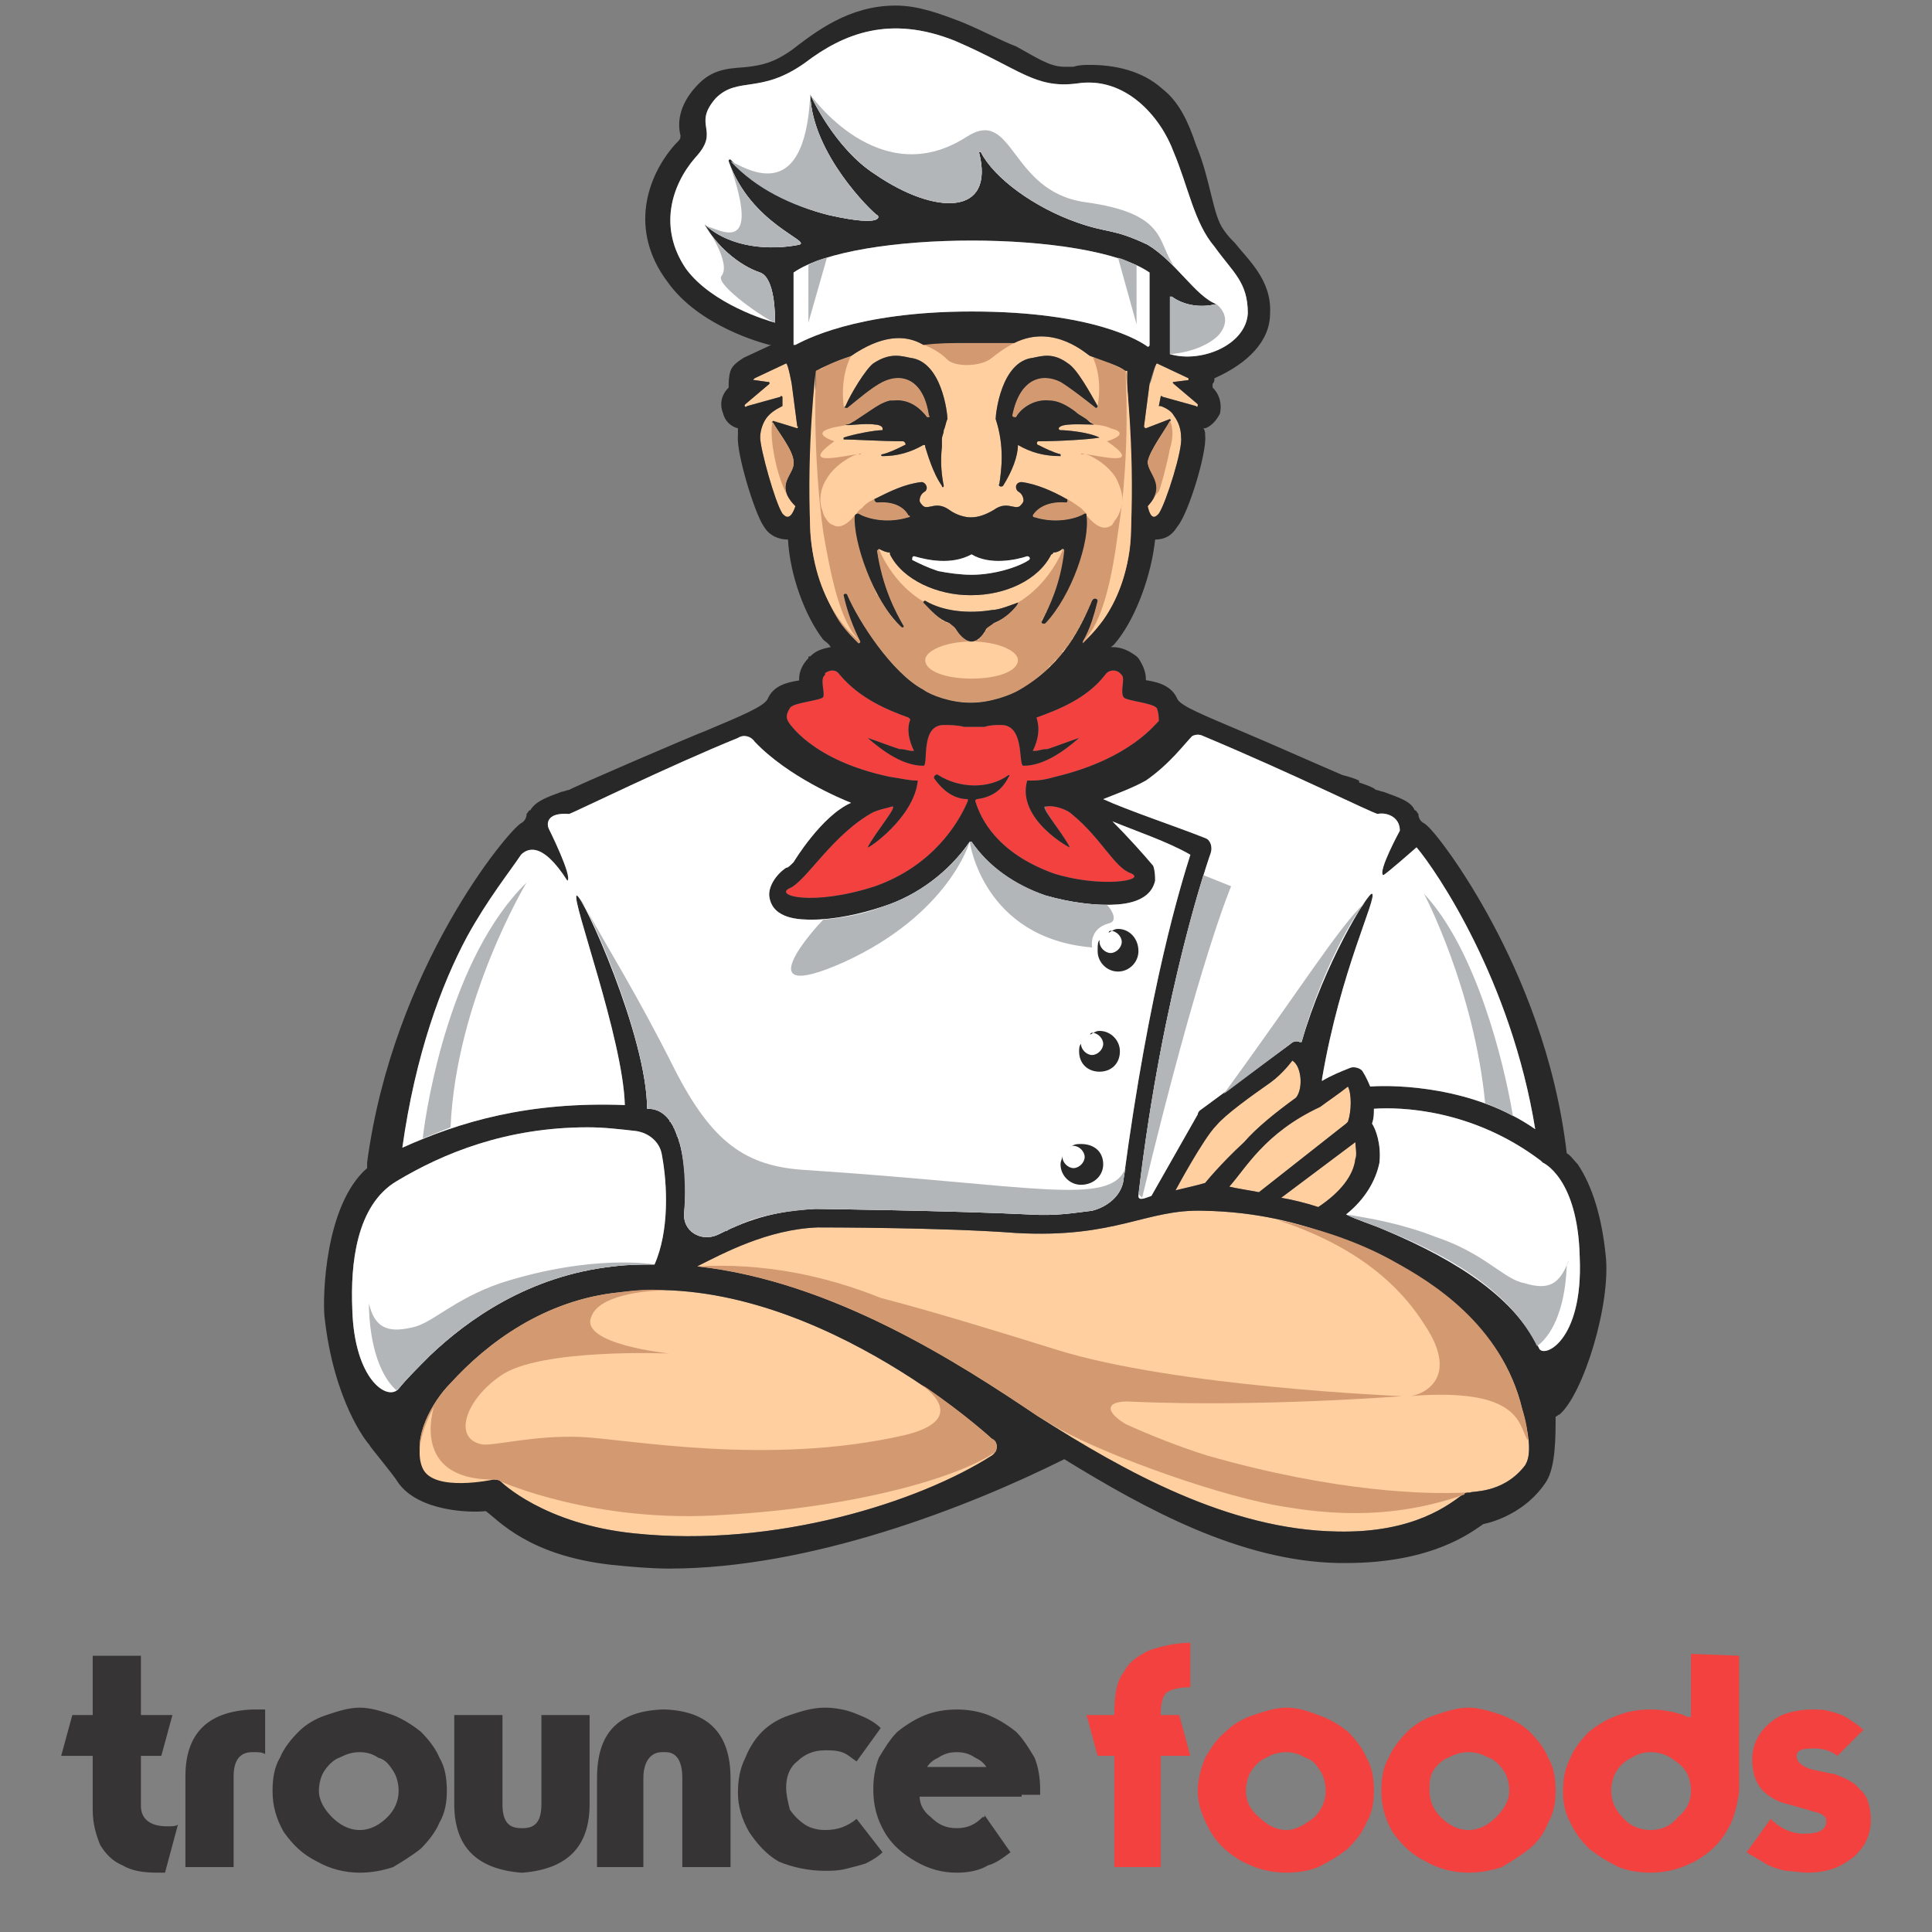 <?xml version="1.0" encoding="UTF-8"?> <!-- Creator: CorelDRAW X7 --> <svg xmlns="http://www.w3.org/2000/svg" xmlns:xlink="http://www.w3.org/1999/xlink" xml:space="preserve" width="100px" height="100px" style="shape-rendering:geometricPrecision; text-rendering:geometricPrecision; image-rendering:optimizeQuality; fill-rule:evenodd; clip-rule:evenodd" viewBox="0 0 1042 1042"><rect x="0" y="0" width="1042" height="1042" fill="#808080" stroke="none"/> <defs> <style type="text/css"> <![CDATA[ .fil0 {fill:#373435} .fil1 {fill:#F2413F} .fil5 {fill:#282828;fill-rule:nonzero} .fil7 {fill:#B3B6B8;fill-rule:nonzero} .fil4 {fill:#D39A72;fill-rule:nonzero} .fil2 {fill:#F2413F;fill-rule:nonzero} .fil3 {fill:#FFCFA0;fill-rule:nonzero} .fil6 {fill:white;fill-rule:nonzero} ]]> </style> </defs> <g id="Layer_x0020_1">  <g id="_369119872"> <g id="_559326544"> <path class="fil0" d="M50 947l-17 0 6 -22 11 0 0 -32 26 0 0 32 17 0 -6 22 -11 0 0 27c0,7 5,11 14,11 3,0 5,0 6,-1l-7 26c-1,0 -3,0 -4,0 -8,0 -14,-1 -19,-4 -5,-2 -9,-6 -12,-11 -2,-5 -4,-11 -4,-19l0 -29zm93 -25c-2,0 -4,0 -6,0l-1 0c-24,1 -36,13 -36,36l0 49 26 0 0 -49c0,-8 3,-13 10,-13l1 0c3,0 4,0 6,1l0 -24zm51 88c-8,0 -16,-2 -23,-6 -8,-4 -13,-9 -18,-16 -4,-7 -6,-14 -6,-22 0,-7 1,-13 4,-18 2,-5 6,-10 10,-14 4,-4 9,-7 15,-9 6,-2 12,-4 18,-4 6,0 12,2 18,4 5,2 10,5 15,9 4,4 8,9 10,14 3,5 4,11 4,18 0,6 -1,12 -4,17 -2,5 -6,10 -10,14 -5,4 -10,7 -15,10 -6,2 -12,3 -18,3zm-22 -44c0,5 3,10 7,14 4,4 9,7 15,7 6,0 11,-3 15,-7 4,-4 6,-9 6,-14 0,-4 -1,-8 -3,-11 -2,-3 -4,-6 -8,-7 -3,-2 -6,-3 -10,-3 -4,0 -7,1 -11,3 -3,1 -6,4 -8,7 -2,3 -3,7 -3,11zm109 20c-7,0 -10,-4 -10,-13l0 -48 -26 0 0 48c0,23 12,35 36,37l1 0c24,-2 36,-14 36,-37l0 -48 -26 0 0 48c0,9 -3,13 -10,13l-1 0zm78 -41c6,0 9,5 9,14l0 48 26 0 0 -48c0,-24 -12,-36 -35,-37l-2 0c-24,1 -35,13 -35,37l0 48 25 0 0 -48c0,-9 4,-14 10,-14l2 0zm103 5c-3,-2 -5,-4 -8,-5 -3,-1 -6,-1 -9,-1 -6,0 -11,2 -15,6 -4,3 -6,8 -6,14 0,4 1,8 2,12 2,3 5,6 8,8 3,2 7,3 11,3 7,0 12,-2 17,-6l14 18c-2,2 -5,4 -9,6 -3,1 -7,2 -11,3 -4,1 -8,1 -11,1 -9,0 -18,-2 -25,-5 -7,-4 -12,-10 -16,-16 -4,-7 -6,-14 -6,-21 0,-7 1,-13 4,-19 2,-5 5,-10 9,-14 4,-4 9,-7 15,-9 6,-2 12,-4 19,-4 5,0 11,1 16,3 5,2 10,4 14,8l-13 18zm54 -5c4,0 7,1 10,3 2,1 4,2 6,5l-32 0c2,-3 4,-4 6,-5 3,-2 6,-3 10,-3zm42 3c-3,-5 -6,-10 -10,-14 -5,-4 -10,-7 -15,-9 -5,-2 -11,-3 -17,-3 -6,0 -12,1 -17,3 -5,2 -10,5 -15,9 -4,4 -7,9 -10,14 -2,5 -3,11 -3,17 0,9 2,16 6,23 4,7 10,12 17,16 7,4 14,6 22,6 6,0 12,-1 17,-4 4,-1 8,-4 12,-7l-14 -20 0 1 0 0 0 0 -1 0c-4,4 -8,6 -14,6 -6,0 -10,-2 -14,-6 -4,-3 -6,-7 -6,-11l55 0 0 -1 10 0 0 -1c0,0 0,-1 0,-1l0 -1c0,-6 -1,-12 -3,-17z"></path> <path class="fil1" d="M601 925c0,-10 1,-18 5,-23 3,-6 8,-9 14,-12 6,-2 14,-4 22,-4l0 24c-6,0 -10,1 -13,3 -2,2 -3,6 -3,12l10 0 6 22 -16 0 0 60 -25 0 0 -60 -9 0 -6 -22 15 0zm93 85c-9,0 -16,-2 -24,-6 -7,-4 -13,-9 -17,-16 -4,-7 -7,-14 -7,-22 0,-7 2,-13 4,-18 3,-5 6,-10 11,-14 4,-4 9,-7 15,-9 6,-2 12,-4 18,-4 6,0 12,2 17,4 6,2 11,5 16,9 4,4 8,9 10,14 3,5 4,11 4,18 0,6 -1,12 -4,17 -2,5 -6,10 -10,14 -5,4 -10,7 -16,10 -5,2 -11,3 -17,3zm-22 -44c0,5 2,10 7,14 4,4 9,7 15,7 5,0 10,-3 15,-7 4,-4 6,-9 6,-14 0,-4 -1,-8 -3,-11 -2,-3 -4,-6 -8,-7 -3,-2 -7,-3 -10,-3 -4,0 -8,1 -11,3 -3,1 -6,4 -8,7 -2,3 -3,7 -3,11zm120 44c-8,0 -16,-2 -23,-6 -8,-4 -13,-9 -18,-16 -4,-7 -6,-14 -6,-22 0,-7 1,-13 4,-18 2,-5 6,-10 10,-14 4,-4 9,-7 15,-9 6,-2 12,-4 18,-4 6,0 12,2 18,4 5,2 11,5 15,9 4,4 8,9 10,14 3,5 4,11 4,18 0,6 -1,12 -4,17 -2,5 -5,10 -10,14 -5,4 -10,7 -15,10 -6,2 -12,3 -18,3zm-21 -44c0,5 2,10 6,14 4,4 9,7 15,7 6,0 11,-3 15,-7 4,-4 7,-9 7,-14 0,-4 -1,-8 -3,-11 -2,-3 -5,-6 -8,-7 -4,-2 -7,-3 -11,-3 -4,0 -7,1 -11,3 -3,1 -6,4 -8,7 -2,3 -2,7 -2,11zm141 0c0,-4 -1,-8 -3,-11 -2,-3 -5,-5 -8,-7 -3,-2 -7,-3 -11,-3 -3,0 -7,1 -10,3 -4,2 -6,4 -8,7 -2,3 -3,7 -3,11 0,5 2,10 6,14 4,5 10,7 15,7 6,0 11,-2 15,-7 5,-4 7,-9 7,-14zm26 0c-1,8 -3,16 -7,22 -4,7 -10,12 -17,16 -8,4 -15,6 -24,6 -6,0 -12,-1 -17,-3 -6,-3 -11,-6 -16,-10 -4,-4 -8,-9 -10,-14 -3,-5 -4,-11 -4,-17 0,-7 1,-12 4,-18 2,-5 6,-10 10,-14 5,-4 10,-7 16,-9 5,-2 11,-3 17,-3 6,0 12,1 18,3l2 1 2 0 0 -34 26 1 0 73zm17 15c5,5 11,8 18,8 8,0 12,-2 12,-7 0,-2 -2,-4 -7,-5 -3,-1 -7,-2 -14,-4 -5,-1 -10,-4 -13,-7 -4,-4 -6,-10 -6,-17 0,-6 2,-11 5,-15 3,-4 7,-7 11,-9 5,-2 11,-3 16,-3 4,0 7,0 10,1 4,1 7,2 10,4 3,2 6,4 8,6l-14 14c-4,-3 -8,-4 -13,-4 -6,0 -9,1 -9,4 0,3 2,5 7,7 4,1 9,2 14,3 5,2 10,4 13,8 4,3 6,9 6,17 0,6 -2,11 -5,15 -3,4 -7,7 -13,10 -5,2 -10,3 -16,3 -4,0 -9,-1 -12,-1 -4,-1 -8,-2 -11,-4 -3,-2 -7,-4 -10,-6l13 -18z"></path> </g> <g id="_350556352"> <path class="fil2" d="M557 405c3,-6 4,-12 2,-18 0,0 0,0 0,0 11,-4 27,-10 37,-23 2,-3 6,-3 8,-1 0,0 0,0 1,1 2,2 -1,9 1,12 1,2 16,3 18,6 1,3 1,5 1,7 -1,0 -14,20 -56,30 -7,2 -10,2 -14,2 0,0 0,0 -1,0 -6,21 24,37 23,36 -4,-8 -17,-23 -12,-22 4,-1 11,2 13,4 16,13 23,29 32,32 9,4 -17,8 -42,0 -30,-11 -39,-29 -42,-39 0,-1 1,-1 1,-1 7,-1 13,-4 17,-12 0,0 1,-1 0,-1 -11,8 -27,7 -38,0 -1,-1 -3,1 -2,2 5,7 11,11 18,11 0,0 0,1 0,1 -5,12 -19,35 -50,46 -34,11 -55,5 -46,1 9,-4 23,-29 45,-41 5,-2 7,-2 10,-3 4,-1 -9,14 -13,22 0,1 25,-16 27,-36 0,0 0,0 0,0 -5,0 -8,-1 -15,-2 -43,-9 -55,-30 -55,-30 -1,-2 -1,-4 1,-7 1,-3 16,-4 18,-6 1,-3 -2,-10 1,-12 0,-1 0,-1 0,-1 3,-2 6,-2 8,1 11,13 26,19 37,23 0,0 1,1 1,1 -2,5 -1,11 2,17 0,0 0,0 -1,0 -2,0 -4,-1 -7,-1 -6,-2 -11,-4 -17,-6 0,0 0,0 0,0 8,7 20,15 30,15 3,0 -2,-22 11,-22 3,0 7,0 11,1 3,0 8,0 11,0 3,-1 6,-1 9,-1 13,0 9,22 12,22 11,0 22,-8 30,-15 0,0 0,0 0,0 -6,2 -11,4 -17,6 -3,0 -5,1 -7,1 -1,0 -1,0 -1,0l0 0z"></path> <path class="fil3" d="M535 776c4,2 3,7 0,9 -39,25 -117,50 -193,42 -49,-5 -72,-28 -72,-28 -1,-1 -3,-1 -4,-1 -11,0 -30,4 -37,-5 0,-1 -1,-2 -1,-4 -6,-13 5,-33 15,-43 20,-22 51,-45 91,-49 101,-13 201,79 201,79l0 0z"></path> <path class="fil3" d="M731 616c0,2 1,7 0,9 -1,9 -8,18 -20,26 -6,-2 -14,-4 -20,-5l40 -30 0 0z"></path> <path class="fil3" d="M727 586c2,4 2,13 0,19 -1,1 -1,1 -1,1 0,0 -47,37 -47,37 -5,-1 -12,-2 -16,-3 9,-10 19,-29 49,-43 4,-3 10,-7 15,-11z"></path> <path class="fil3" d="M697 572c5,3 6,15 2,20 -11,8 -21,16 -28,24 -13,12 -21,22 -21,22 -3,1 -12,3 -16,4 0,0 15,-28 22,-35 5,-6 19,-16 29,-23 7,-5 12,-12 12,-12z"></path> <path class="fil3" d="M821 760c3,11 6,25 1,31 -12,15 -29,13 -29,14 -2,0 -3,0 -4,1 -7,5 -26,21 -68,20 -58,-1 -114,-32 -161,-62 -43,-29 -111,-73 -184,-81 14,-7 38,-20 65,-21 3,0 68,0 107,3 54,3 70,-13 101,-12 58,1 94,25 104,30 18,10 57,31 68,77l0 0z"></path> <path class="fil3" d="M427 207c0,0 -2,-11 -3,-11l-17 8c-1,1 -1,1 0,1l7 1c1,0 1,0 1,1l-13 11c-1,1 0,2 1,1l18 -5c0,-1 1,0 1,0l0 5c0,0 0,0 0,0 -4,2 -7,4 -9,7 -2,3 -3,7 -3,10 0,6 8,35 12,41 1,1 4,5 7,-4 0,0 0,0 0,0 -12,-12 0,-17 -1,-24 0,-6 -9,-17 -11,-21 -1,0 -1,0 0,-1 0,0 0,0 0,0l13 4c0,0 1,-1 0,-1l-3 -23 0 0z"></path> <path class="fil3" d="M646 218l-13 -11c-1,-1 0,-1 0,-1l8 -1c0,0 0,0 0,-1l-17 -8c-1,0 -3,11 -4,11l-3 23c0,0 1,1 1,1l13 -5c0,0 0,0 0,0 0,0 1,1 0,1 -2,4 -11,16 -12,22 0,7 11,12 0,24 0,0 0,0 0,0 2,9 5,5 6,4 4,-6 13,-35 12,-41 0,-4 -1,-8 -4,-12 -1,-2 -4,-4 -7,-5 0,0 -1,0 -1,0l1 -5c0,0 0,-1 1,0l18 5c1,1 1,0 1,-1l0 0z"></path> <path class="fil3" d="M566 216c-9,-1 -16,5 -18,9 -1,0 -2,0 -2,-1 4,-20 16,-23 26,-18 5,3 14,10 19,14 0,0 1,0 1,-1 -4,-7 -11,-20 -16,-23 -8,-6 -14,-4 -19,-3 -17,2 -20,30 -20,33 0,0 0,0 0,0 5,15 3,28 2,35 -1,1 1,2 2,1 5,-8 8,-16 8,-22 0,0 0,0 0,0 7,4 14,6 23,6 0,0 0,-1 0,-1 -4,-1 -8,-3 -12,-5 -1,0 -1,-2 0,-2 11,0 28,-1 33,-2 1,0 1,0 0,0 -6,-3 -18,-4 -21,-4 -1,0 -1,-1 -1,-1 1,-3 13,-2 19,-2 0,0 -2,-1 -3,-2 0,0 0,0 0,0 -2,-2 -5,-3 -7,-5 0,0 0,0 0,0 -4,-3 -9,-6 -14,-6l0 0zm-65 8l0 0c1,1 0,1 -1,1 -3,-4 -9,-10 -18,-9 0,0 -1,0 -1,0 0,0 -1,0 -1,0 0,0 0,0 0,0 -4,1 -7,3 -10,5 -3,2 -6,4 -9,6 0,0 0,0 0,0 -2,1 -3,2 -5,2 0,1 10,-1 16,0 2,0 4,1 4,2 0,0 0,1 0,1 -4,0 -15,2 -21,4 0,0 0,1 0,1 5,0 21,1 32,1 1,0 2,2 1,2 -4,2 -8,4 -12,5 -1,0 -1,1 0,1 8,0 15,-2 22,-6 1,0 1,0 1,1 1,3 4,14 9,21 0,1 1,1 1,0 -1,-5 -2,-12 -1,-21 0,-1 0,-3 0,-4 0,-2 1,-3 1,-5 1,-2 1,-4 2,-6 0,0 0,0 0,0 0,-3 -3,-31 -20,-33 -5,-1 -11,-3 -20,3 -4,3 -12,16 -15,23 -1,1 0,1 1,1 5,-4 13,-11 19,-14 10,-5 22,-2 25,18l0 0zm22 55l0 0 0 0c0,0 0,0 0,0 0,0 0,0 0,0 -2,0 -7,-1 -11,-4 -7,-5 -11,0 -14,-2 -1,-1 -2,-2 -2,-3 0,0 0,0 0,0 0,-2 1,-4 3,-5 2,-2 0,-5 -2,-5 -9,1 -17,5 -25,9 -1,0 0,2 1,2 12,-1 16,5 17,7 1,0 1,1 0,1 -13,4 -24,0 -27,-2 -1,0 -1,0 -2,1 -1,14 10,46 25,60 1,1 2,0 1,-1 -4,-7 -11,-20 -14,-40 0,0 1,-1 1,-1 2,1 4,2 6,2 0,1 0,1 0,1 7,14 26,22 43,22 1,0 1,0 1,0l0 0c0,0 0,0 0,0l0 0c0,0 0,0 0,0l0 0 0 0c0,0 0,0 0,0l0 0c0,0 0,0 0,0 18,0 36,-8 43,-22 0,0 1,0 1,-1 2,0 4,-1 5,-2 1,0 1,1 1,1 -2,18 -8,30 -12,38 -1,1 1,2 2,1 14,-15 24,-44 22,-58 0,-1 0,-1 -1,-1 -3,2 -14,6 -27,2 -1,0 -1,-1 -1,-1 1,-2 6,-8 18,-7 1,0 1,-2 0,-2 -7,-4 -16,-8 -24,-9 -3,0 -4,3 -2,5 2,1 3,3 3,5 0,0 0,0 0,0 0,1 -1,2 -2,3 -3,2 -7,-3 -14,2 -5,3 -9,4 -12,4 0,0 0,0 0,0 0,0 0,0 0,0l0 0c0,0 0,0 0,0 0,0 0,0 -1,0zm1 100l0 0c0,0 0,0 -1,0l0 0c0,0 0,0 0,0 0,0 0,0 0,0l0 0c-10,0 -21,-4 -25,-7 -17,-9 -35,-37 -41,-51 0,-1 -2,-1 -2,0 2,9 5,17 9,25 0,0 0,1 -1,1 -3,-3 -6,-6 -9,-10 -8,-11 -16,-32 -17,-50 -1,-27 3,-80 3,-80 0,0 0,-7 0,-7 6,-3 10,-5 19,-8 16,-11 29,-12 39,-6 9,-1 14,-1 25,-1l0 0c0,0 0,0 0,0 0,0 0,0 0,0l0 0c1,0 1,0 1,0 0,0 0,0 0,0l0 0c0,0 0,0 0,0 0,0 0,0 0,0l0 0c8,0 16,0 23,0 22,-11 40,7 41,7 8,3 15,5 19,8 0,0 1,0 1,0l0 7c0,0 3,53 2,80 0,18 -8,39 -17,50 -3,4 -6,7 -9,10 0,0 0,-1 0,-1 4,-7 6,-14 8,-22 0,-1 -2,-2 -3,0 -6,14 -15,34 -39,48 -5,3 -16,7 -26,7l0 0c0,0 0,0 0,0 0,0 0,0 0,0l0 0c0,0 0,0 0,0l0 0zm12 -43l0 0c8,-3 14,-11 13,-11 -3,1 -10,4 -14,4 0,0 0,0 0,0 0,0 0,0 0,0 -12,2 -26,1 -36,-5 -1,0 -1,1 -1,1 4,4 8,9 14,11 1,1 3,2 4,4 2,3 5,6 8,6 3,0 6,-3 8,-7 1,-1 3,-2 4,-3l0 0z"></path> <path class="fil4" d="M472 269c0,0 -5,2 -7,5 -2,1 -3,3 -3,3 0,0 0,0 1,0 3,2 14,6 27,2 1,0 1,-1 0,-1 -1,-2 -5,-8 -17,-7 -1,0 -2,-2 -1,-2l0 0zm120 -33l0 0 1 0 -1 0c0,0 0,0 0,0zm-57 -43l0 0c6,-5 12,-8 12,-8l0 0c-7,0 -15,0 -23,0l0 0c0,0 0,0 0,0 0,0 0,0 0,0l0 0 -1 0 0 0c0,0 0,0 0,0 0,0 0,0 0,0l0 0c-8,0 -12,0 -17,0 -3,0 -5,0 -8,1 0,0 0,0 0,0l0 0c0,0 7,2 13,8 4,4 18,4 24,-1zm-72 52l0 0c1,0 1,0 1,0 1,0 0,-1 -1,0zm112 26l0 0c-12,-1 -17,5 -18,7 0,0 0,1 1,1 13,4 24,0 27,-2 0,0 0,0 1,0 -1,-1 -2,-2 -3,-3 -3,-2 -7,-5 -8,-5 1,0 1,2 0,2l0 0zm35 -3l0 0 1 -1c-1,-2 -1,-5 -1,-7l0 -17c0,0 0,0 0,0 0,-3 0,-7 -1,-10 0,-5 0,-9 0,-13 -1,-8 -1,-13 -1,-13l0 -3c0,-2 -1,-4 -1,-4 0,0 0,0 0,0 -4,-2 -9,-5 -16,-7 -1,0 -2,0 -2,-1 0,0 6,10 3,27 0,0 0,0 0,0 0,0 0,0 0,0 0,1 -1,1 -1,1 -5,-4 -14,-11 -19,-14 -10,-5 -22,-2 -26,18 0,1 1,1 2,1 2,-4 9,-10 18,-9 5,0 10,3 14,6 0,0 0,0 0,0 2,2 5,3 7,5 0,0 0,0 0,0 1,0 2,1 2,2 4,0 8,1 10,2 12,3 -2,7 -2,7 22,15 -7,7 -12,7 3,0 13,6 17,13 3,6 4,11 3,15 -1,3 -2,6 -4,8 0,1 -1,1 -1,2 -4,3 -8,2 -14,-5 1,6 -1,15 -4,24 0,1 0,1 0,1 0,0 0,1 -1,2 0,0 0,0 0,0 0,0 0,1 0,2 0,0 0,0 0,0 -1,0 -1,1 -1,2 0,0 0,0 0,0 0,0 -1,1 -1,2 0,0 0,0 0,0 0,1 -1,1 -1,2 0,0 0,0 0,0 0,1 0,1 -1,2 0,0 0,0 0,0 0,1 0,1 -1,2 0,0 0,0 0,0 0,1 0,1 -1,2 0,0 0,0 0,0 0,1 0,1 -1,2 0,0 0,0 0,0 0,1 0,1 -1,2 0,0 0,0 0,0 0,1 -1,1 -1,1 0,1 0,1 0,1 0,0 -1,1 -1,1 0,1 0,1 0,1 -1,0 -1,1 -1,1 0,0 0,1 -1,1 0,0 0,0 0,1 0,0 -1,0 -1,0 0,1 0,1 0,1 -1,1 -1,1 -1,1 0,1 -1,1 -1,1 0,0 0,1 -1,1 0,0 0,0 0,1 0,0 -1,0 -1,1 -1,1 -3,0 -2,-1 0,-1 0,-1 1,-2 0,0 0,0 0,0 0,-1 0,-1 1,-1 0,0 0,-1 0,-1 0,0 0,0 0,-1 1,0 1,0 1,-1 0,0 0,0 0,0 0,-1 1,-1 1,-1 0,-1 0,-1 0,-1 0,-1 0,-1 1,-1 0,-1 0,-1 0,-1 0,-1 0,-1 1,-1 0,-1 0,-1 0,-1 0,-1 0,-1 0,-2 0,0 1,0 1,0 0,-1 0,-1 0,-2 0,0 0,0 0,0 1,-1 1,-2 1,-2 0,0 0,0 0,-1 0,0 1,-1 1,-2 0,0 0,0 0,0 1,-4 2,-8 3,-13 0,-1 0,-2 0,-4 0,0 0,0 0,0l-1 -1c0,0 0,1 0,1 0,0 -7,18 -24,28 0,0 0,0 0,0 0,0 0,0 0,0 0,0 0,0 0,0 0,0 0,0 0,0 0,0 0,0 0,0 0,0 0,0 0,1 0,0 0,0 0,0 0,0 0,0 0,0 0,0 0,0 0,0 -1,0 -1,1 -1,1 0,0 0,0 0,0 -1,1 -1,1 -1,1 0,0 0,0 0,0 0,0 0,1 -1,1 0,0 0,0 0,0 -1,1 -2,2 -3,3 0,0 0,0 0,0 0,0 -1,0 -1,0 0,0 0,1 0,1 0,0 -1,0 -1,0 0,0 0,0 0,0 0,1 -1,1 -1,1 -1,1 -3,2 -4,2 -2,1 -3,2 -4,3 0,0 0,0 0,0 0,0 0,0 0,1 0,0 0,0 0,0 0,0 0,0 -1,0 0,0 0,0 0,0 0,1 0,1 0,1 0,0 0,0 0,0 0,0 0,1 -1,1 0,0 0,0 0,0 0,0 0,0 0,0 0,0 0,0 0,0 0,1 -1,1 -1,1 0,0 0,0 0,0 0,0 0,0 0,0 0,0 0,0 0,1 0,0 -1,0 -1,0 0,0 0,0 0,0 0,0 0,0 0,0 0,0 0,0 0,1 -1,0 -1,0 -1,0 0,0 0,0 0,0 0,0 0,0 0,0 0,0 -1,0 -1,0 0,0 0,0 0,0 0,0 0,0 0,1 0,0 0,0 -1,0 0,0 0,0 0,0 0,0 0,0 0,0 0,0 0,0 0,0 0,0 -1,0 -1,0 0,0 0,0 0,0 -3,0 -5,-2 -7,-5 -1,0 -1,-1 -1,-1 -1,-2 -3,-3 -4,-4 -1,0 -2,0 -2,-1 0,0 -1,0 -1,0 0,0 -1,0 -1,-1 0,0 -1,0 -1,0 0,-1 0,-1 -1,-1 0,0 0,-1 -1,-1 0,0 0,0 0,0 -1,-1 -1,-1 -1,-1 -1,-1 -1,-1 -1,-1 0,0 -1,-1 -1,-1 0,0 0,-1 0,-1 -1,0 -1,-1 -2,-1 0,0 0,0 0,0 0,-1 -1,-1 -1,-2 -18,-10 -25,-29 -25,-29l0 0 -1 1c0,0 0,0 0,0 0,0 0,0 0,0 0,0 0,0 0,0 3,20 10,33 14,40 1,1 0,2 -1,1 0,0 -1,-1 -1,-1 -1,-1 -2,-2 -3,-3 -3,-4 -6,-8 -8,-13 -1,0 -1,0 -1,0 -2,-5 -4,-10 -6,-14 0,-1 0,-1 0,-1 -3,-9 -5,-17 -6,-23 0,-1 0,-2 0,-2 0,-1 0,-2 0,-3 -5,6 -9,7 -12,5 -1,0 -3,-2 -4,-4 -1,-1 -1,-3 -2,-5 -1,-4 -1,-10 3,-16 4,-7 14,-13 17,-13 -5,0 -34,8 -13,-7 0,0 -13,-4 -2,-7 3,-1 6,-1 9,-2 1,-1 2,-1 4,-2 0,0 0,0 0,0 3,-2 6,-4 9,-6 3,-2 6,-4 10,-5 0,0 0,0 0,0 0,0 1,0 1,0 0,0 1,0 1,0 9,-1 15,5 18,9 1,0 2,0 1,-1 -3,-20 -15,-23 -25,-18 -6,3 -14,10 -19,14 -1,0 -1,0 -2,-1 0,0 0,0 0,0 0,0 0,0 0,0 -2,-17 4,-27 4,-27 0,0 0,0 0,0 -8,3 -12,4 -16,7 -1,0 -2,0 -3,1 0,0 0,7 0,7 0,0 -1,19 -2,35 0,0 0,0 0,-1 0,9 -1,17 -1,25l0 0c0,1 0,1 0,1l0 0c0,6 0,11 0,15 0,1 0,1 0,1 0,0 0,1 0,2 0,0 0,0 0,0 0,1 0,1 0,2 1,18 9,39 17,50 3,4 6,7 9,10 1,0 1,-1 1,-1 -4,-8 -7,-16 -9,-25 0,-1 2,-1 2,0 6,14 24,42 41,51 4,3 15,7 25,7l0 0 0 0 0 0c1,0 1,0 1,0 0,0 0,0 0,0l0 0 0 0 0 0c10,0 21,-4 26,-7 1,0 2,-1 2,-1 0,0 0,0 0,0 5,-3 9,-7 13,-10l0 0c0,-1 1,-1 1,-2 0,0 1,0 1,0 0,0 0,-1 1,-1 0,0 0,0 0,0 0,-1 1,-1 1,-2 0,0 0,0 0,0 1,0 1,-1 2,-1 0,0 0,0 0,0 0,-1 1,-1 1,-2 0,0 0,0 0,0 1,0 1,-1 1,-1 0,0 0,0 0,-1 1,0 1,0 1,-1 0,0 1,0 1,0 0,0 0,-1 1,-1 0,0 0,-1 0,-1 0,0 0,0 1,-1 0,0 0,0 0,0 0,-1 0,-1 1,-1 0,-1 0,-1 0,-1 0,0 0,-1 1,-1 0,0 0,0 0,0 0,-1 0,-1 1,-1 0,-1 0,-1 0,-1 0,0 0,-1 1,-1 0,0 0,0 0,-1 0,0 0,0 1,-1 0,0 0,0 0,0 0,0 0,-1 0,-1 1,0 1,0 1,-1 0,0 0,0 0,-1 0,0 0,0 1,0 0,-1 0,-1 0,-1 0,0 0,-1 0,-1 0,0 1,0 1,-1 0,0 0,0 0,0 0,-1 0,-1 1,-1 0,0 0,-1 0,-1 0,0 0,0 0,-1 0,0 0,0 1,0 0,0 0,-1 0,-1 0,0 0,0 0,-1 0,0 0,0 1,0 0,-1 0,-1 0,-1 0,0 0,-1 0,-1 0,0 0,0 1,-1 0,0 0,0 0,0 0,-1 0,-1 0,-1 1,-2 3,-1 3,0 0,1 -1,2 -1,3 0,0 0,1 0,1 0,1 -1,2 -1,2 0,1 0,1 0,1 0,1 0,2 -1,3 0,0 0,0 0,0 0,1 -1,2 -1,3l0 0c-1,2 -1,4 -3,6 0,1 -1,2 -1,3 0,0 0,0 0,0 0,0 0,0 0,0 0,0 0,0 0,0 0,1 0,1 0,1 0,0 0,0 0,0l0 0c0,0 0,0 0,0 3,-3 6,-6 9,-10 9,-11 17,-32 17,-50 1,-6 1,-12 0,-19l0 0zm-86 98l0 0c-14,0 -25,-4 -25,-10 0,-5 11,-10 25,-10 14,0 25,5 25,10 0,6 -11,10 -25,10zm59 -121l0 0c0,0 1,0 2,0 -2,-1 -2,0 -2,0z"></path> <path class="fil5" d="M560 240c4,2 8,4 12,5 0,0 0,1 0,1 -9,0 -16,-2 -23,-6 0,0 0,0 0,0 0,6 -3,14 -8,22 -1,1 -3,0 -2,-1 1,-7 3,-20 -2,-35 0,0 0,0 0,0 0,-3 3,-31 20,-33 5,-1 11,-3 19,3 5,3 12,16 16,23 0,1 -1,1 -1,1 -5,-4 -14,-11 -19,-14 -10,-5 -22,-2 -26,18 0,1 1,1 2,1 2,-4 9,-10 18,-9 5,0 10,3 14,6 0,0 0,0 0,0 2,2 5,3 7,5 0,0 0,0 0,0 1,1 3,2 3,2 -6,0 -18,-1 -19,2 0,0 0,1 1,1 3,0 15,1 21,4 1,0 1,0 0,0 -5,1 -22,2 -33,2 -1,0 -1,2 0,2l0 0z"></path> <path class="fil5" d="M866 677c3,26 -12,75 -25,86 -1,0 -1,1 -2,1 0,11 0,27 -5,35 -11,17 -29,22 -34,23 -6,4 -27,21 -74,21 -1,0 -3,0 -4,0 -53,-1 -104,-29 -148,-56 -52,26 -137,59 -213,59 -10,0 -21,-1 -31,-2 -45,-5 -61,-24 -68,-29 -9,1 -36,0 -47,-15 -3,-5 -15,-19 -16,-21 -1,-1 -19,-23 -24,-69 -1,-10 0,-60 23,-80 0,-1 0,-2 0,-3 14,-105 76,-179 83,-183 2,-1 3,-3 3,-5 1,-1 1,-2 2,-2 3,-5 9,-7 17,-10 1,0 3,-1 4,-1 1,-1 66,-29 74,-32 19,-8 31,-13 33,-17 3,-7 10,-9 17,-10 0,0 0,0 0,-1 0,-4 2,-8 5,-11 0,-1 0,-1 1,-1 3,-3 6,-4 11,-5 0,0 0,0 0,0 -1,-2 -3,-3 -4,-4 -10,-13 -18,-35 -19,-54l0 0c-5,0 -10,-2 -13,-7 -5,-7 -15,-40 -14,-49 0,-1 0,-3 0,-4 0,0 0,0 0,0 -4,-1 -7,-4 -8,-8 -2,-5 -1,-10 3,-14 0,0 0,0 0,0 0,-3 0,-6 1,-9 1,-3 4,-5 7,-7l15 -7 0 0c-1,0 -1,0 -1,0 -4,-1 -38,-10 -55,-34 -21,-28 -11,-57 4,-74 3,-3 3,-3 3,-5 -2,-8 0,-18 10,-28 9,-9 19,-8 27,-9 7,-1 13,-2 23,-9 13,-10 31,-24 56,-24 12,0 23,4 36,9 12,5 21,10 29,13 11,6 18,11 26,11 1,0 3,0 5,0 3,-1 6,-1 9,-1 13,0 28,3 39,13 9,7 14,18 18,30 8,19 9,38 15,46 2,3 4,5 6,7 7,9 20,20 19,38 0,15 -12,27 -30,35 0,0 0,0 0,0 0,1 0,2 -1,3 0,1 0,1 0,2 0,0 0,0 0,0 4,4 5,9 4,14 -2,4 -5,7 -8,8 -1,0 -1,0 -1,0 1,1 1,3 1,4 1,9 -9,42 -15,49 -3,5 -7,7 -12,7l0 0c-2,19 -10,41 -20,54 -1,1 -2,3 -4,4 1,0 1,0 1,0 5,0 9,2 13,5 0,0 0,0 1,1 2,3 4,7 4,11 0,1 0,1 1,1 6,1 13,3 16,10 2,4 15,9 36,18 12,5 39,17 53,23 4,1 7,2 9,3 0,0 0,0 0,0l0 1c6,2 8,3 9,4 1,0 3,1 4,1 8,3 15,5 17,10 1,0 1,1 2,2 0,2 1,4 3,5 4,2 21,24 37,54 15,28 34,72 40,124 2,1 4,4 6,6 8,12 13,29 15,49l0 0zm-36 50l0 0c2,6 24,-3 22,-49 -1,-43 -20,-51 -20,-51 0,0 0,0 -1,-1 -37,-28 -76,-29 -90,-28 0,3 0,5 -1,8 2,3 5,11 4,21 -2,10 -8,20 -18,28 6,3 13,5 20,8 43,18 71,38 84,64l0 0zm-8 64l0 0c5,-6 2,-20 -1,-31 -11,-46 -50,-67 -68,-77 -10,-5 -46,-29 -104,-30 -31,-1 -47,15 -101,12 -39,-3 -104,-3 -107,-3 -27,1 -51,14 -65,21 73,8 141,52 184,81 47,30 103,61 161,62 42,1 61,-15 68,-20 1,-1 2,-1 4,-1 0,-1 17,1 29,-14l0 0zm6 -182l0 0c-13,-80 -53,-139 -64,-152 0,0 -17,15 -18,15 -3,-2 9,-24 9,-24 0,0 0,0 0,0 0,-8 -8,-10 -12,-9 -4,-1 -44,-21 -94,-42 -2,-1 -4,-1 -6,0 0,0 0,0 0,0 -4,4 -12,15 -25,24 0,0 0,0 0,0 -7,4 -18,8 -23,10 13,6 40,15 55,21 3,1 4,5 3,8 0,0 -26,73 -39,185 0,3 4,1 7,0 0,0 0,0 0,0 0,0 0,0 0,0l25 -44c0,-1 1,-2 1,-2l49 -36c1,-1 3,-2 5,-1 0,0 1,0 1,0 12,-42 36,-81 38,-80 3,2 -17,41 -27,100 0,0 0,1 0,1 5,-3 10,-5 15,-7 2,-1 6,0 7,2 0,0 2,3 4,8 14,-1 56,0 89,23l0 0zm-97 16l0 0c1,-2 0,-7 0,-9l-40 30c6,1 14,3 20,5 12,-8 19,-17 20,-26l0 0zm-4 -20l0 0c2,-6 2,-15 0,-19 -5,4 -11,8 -15,11 -30,14 -40,33 -49,43 4,1 11,2 16,3 0,0 47,-37 47,-37 0,0 0,0 1,-1zm-28 -13l0 0c4,-5 3,-17 -2,-20 0,0 -5,7 -12,12 -10,7 -24,17 -29,23 -7,7 -22,35 -22,35 4,-1 13,-3 16,-4 0,0 8,-10 21,-22 7,-8 17,-16 28,-24zm-26 -423l0 0c0,-17 -8,-22 -18,-36 -11,-13 -14,-32 -22,-51 -7,-19 -26,-41 -52,-37 -23,3 -31,-8 -66,-23 -35,-14 -60,-4 -81,12 -24,17 -36,7 -48,19 -13,15 3,17 -11,32 -13,15 -20,38 -5,60 14,19 44,28 48,29 0,0 0,0 0,-1 0,-3 0,-23 -8,-26 -12,-4 -24,-15 -30,-26 0,0 0,0 0,0 14,13 36,14 51,11 7,-2 -26,-11 -38,-45 0,-1 0,-1 1,-1 14,15 33,25 53,30 31,7 27,0 26,0 -3,-2 -35,-33 -36,-65 0,0 13,29 35,43 32,22 65,23 56,-12 0,0 1,0 1,0 7,14 29,30 52,38 17,6 19,3 38,12 15,9 26,28 37,32 1,0 1,0 0,0 -8,2 -17,1 -24,-4 -1,0 -1,0 -1,0l0 31c0,0 0,0 0,0 17,5 41,-5 42,-22l0 0zm-28 50l0 0c1,1 1,0 1,-1l-13 -11c-1,-1 0,-1 0,-1l8 -1c0,0 0,0 0,-1l-17 -8c-1,0 -4,11 -4,11l-3 23c0,0 0,1 1,1l13 -5c0,0 0,0 0,0 0,0 1,1 0,1 -2,4 -11,16 -12,22 0,7 11,12 0,24 0,0 0,0 0,0 2,9 5,5 6,4 4,-6 13,-35 12,-41 0,-4 -1,-8 -4,-12 -1,-2 -4,-4 -7,-5 0,0 -1,0 -1,0l1 -5c0,0 0,-1 1,0l18 5 0 0zm-39 417l0 0c14,-105 31,-159 36,-175 -12,-7 -30,-13 -42,-18 8,8 17,18 22,24 0,0 0,0 0,0 1,3 1,6 1,8 -3,13 -20,13 -27,13 -6,0 -18,-1 -32,-5 -18,-6 -31,-16 -40,-29 0,0 -1,0 -1,0 -11,16 -28,29 -47,35 -12,4 -26,7 -38,7 -6,0 -21,0 -23,-12 -1,-5 3,-12 9,-16 0,0 0,0 0,0 1,0 2,-1 4,-3 0,0 15,-25 31,-32 1,0 1,0 0,0 -5,-2 -34,-14 -52,-33 -2,-3 -6,-4 -9,-2 -37,15 -88,40 -91,41 -13,-1 -12,6 -11,8 0,0 13,26 10,28 -14,-22 -22,-17 -25,-14 -6,9 -18,24 -29,44 -14,26 -28,64 -35,114 31,-14 68,-25 120,-23 -1,-36 -29,-111 -26,-113 3,-1 38,76 38,115 3,0 11,0 16,14 3,7 6,23 4,42 -1,10 9,16 18,12 14,-7 29,-13 53,-14 0,0 0,0 0,0 1,0 75,1 115,3 15,1 25,-1 34,-2 8,-2 16,-8 17,-17l0 0zm19 -247l0 0c0,-2 0,-4 -1,-7 -2,-3 -17,-4 -18,-6 -2,-3 1,-10 -1,-12 -1,-1 -1,-1 -1,-1 -2,-2 -6,-2 -8,1 -10,13 -26,19 -37,23 0,0 0,0 0,0 2,6 1,12 -2,18 0,0 0,0 1,0 2,0 4,-1 7,-1 6,-2 11,-4 17,-6 0,0 0,0 0,0 -8,7 -19,15 -30,15 -3,0 1,-22 -12,-22 -3,0 -6,0 -9,1 -3,0 -8,0 -11,0 -4,-1 -8,-1 -11,-1 -13,0 -8,22 -11,22 -11,0 -22,-8 -30,-15 0,0 0,0 0,0 6,2 11,4 17,6 3,0 5,1 7,1 1,0 1,0 1,0 -3,-6 -4,-12 -2,-17 0,0 -1,-1 -1,-1 -11,-4 -26,-10 -37,-23 -2,-3 -5,-3 -8,-1 0,0 0,0 0,1 -3,2 0,9 -1,12 -2,2 -17,3 -18,6 -2,3 -2,5 -1,7 0,0 12,21 55,30 7,1 10,2 15,2 0,0 0,0 0,0 -2,20 -27,37 -27,36 4,-8 17,-23 13,-22 -3,1 -5,1 -10,3 -22,12 -36,37 -45,41 -9,4 12,10 46,-1 31,-11 45,-34 50,-46 0,0 0,-1 0,-1 -7,0 -13,-4 -18,-11 -1,-1 1,-3 2,-2 11,7 27,8 38,0 1,0 0,1 0,1 -4,8 -10,11 -17,12 0,0 -1,0 -1,1 3,10 12,28 42,39 25,8 51,4 42,0 -9,-3 -16,-19 -32,-32 -2,-2 -9,-5 -14,-4 -4,-1 9,14 13,22 1,1 -29,-15 -23,-36 1,0 1,0 1,0 4,0 7,0 14,-2 42,-10 55,-30 56,-30l0 0zm-5 -241l0 0c0,-1 0,-1 0,-1 -33,-23 -159,-23 -192,0 0,0 0,0 0,1 0,1 0,19 0,38 0,0 0,0 1,0 4,-2 32,-18 95,-18 66,0 91,16 95,19 0,0 1,0 1,-1 0,-19 0,-37 0,-38l0 0zm-10 139l0 0c1,-27 -2,-80 -2,-80l0 -7c0,0 -1,0 -1,0 -4,-3 -11,-5 -19,-8 -1,0 -19,-18 -41,-7 -7,0 -15,0 -23,0l0 0c0,0 0,0 0,0 0,0 0,0 0,0l0 0c0,0 0,0 0,0 0,0 0,0 -1,0l0 0c0,0 0,0 0,0 0,0 0,0 0,0l0 0c-11,0 -16,0 -25,1 -10,-6 -23,-5 -39,6 -9,3 -13,5 -19,8 0,0 0,7 0,7 0,0 -4,53 -3,80 1,18 9,39 17,50 3,4 6,7 9,10 1,0 1,-1 1,-1 -4,-8 -7,-16 -9,-25 0,-1 2,-1 2,0 6,14 24,42 41,51 4,3 15,7 25,7l0 0c0,0 0,0 0,0 0,0 0,0 0,0l0 0c1,0 1,0 1,0 0,0 0,0 0,0l0 0c0,0 0,0 0,0 0,0 0,0 0,0l0 0c10,0 21,-4 26,-7 24,-14 33,-34 39,-48 1,-2 3,-1 3,0 -2,8 -4,15 -8,22 0,0 0,1 0,1 3,-3 6,-6 9,-10 9,-11 17,-32 17,-50l0 0zm-75 498l0 0c3,-2 4,-7 0,-9 0,0 -100,-92 -201,-79 -40,4 -71,27 -91,49 -10,10 -21,30 -15,43 0,2 1,3 1,4 7,9 26,5 37,5 1,0 3,0 4,1 0,0 23,23 72,28 76,8 154,-17 193,-42l0 0zm-105 -554l0 0c0,0 1,-1 0,-1l-3 -23c0,0 -2,-11 -3,-11l-17 8c-1,1 -1,1 0,1l7 1c1,0 1,0 1,1l-13 11c-1,1 0,2 1,1l18 -5c0,-1 1,0 1,0l0 5c0,0 0,0 0,0 -4,2 -7,4 -9,7 -2,3 -3,7 -3,10 0,6 8,35 12,41 1,1 4,5 7,-4 0,0 0,0 0,0 -12,-12 0,-17 -1,-24 0,-6 -9,-17 -11,-21 -1,0 -1,0 0,-1 0,0 0,0 0,0l13 4 0 0zm-77 451l0 0c8,-18 7,-43 4,-59 -1,-7 -7,-12 -14,-13 -9,-1 -17,-2 -26,-2 -44,0 -78,14 -103,29 -22,13 -25,45 -24,69 1,38 19,50 25,43 4,-5 10,-11 17,-18 20,-19 53,-43 99,-48 8,-1 15,-1 22,-1l0 0z"></path> <path class="fil6" d="M852 678c2,46 -20,55 -22,49 -13,-26 -41,-46 -84,-64 -7,-3 -14,-5 -20,-8 10,-8 16,-18 18,-28 1,-10 -2,-18 -4,-21 1,-3 1,-5 1,-8 14,-1 53,0 90,28 1,1 1,1 1,1 0,0 19,8 20,51l0 0z"></path> <path class="fil6" d="M764 457c11,13 51,72 64,152 -33,-23 -75,-24 -89,-23 -2,-5 -4,-8 -4,-8 -1,-2 -5,-3 -7,-2 -5,2 -10,4 -15,7 0,0 0,-1 0,-1 10,-59 30,-98 27,-100 -2,-1 -26,38 -38,80 0,0 -1,0 -1,0 -2,-1 -4,0 -5,1l-49 36c0,0 -1,1 -1,2l-25 44c0,0 0,0 0,0 0,0 0,0 0,0 -3,1 -7,3 -7,0 13,-112 39,-185 39,-185 1,-3 0,-7 -3,-8 -15,-6 -42,-15 -55,-21 5,-2 16,-6 23,-10 0,0 0,0 0,0 13,-9 21,-20 25,-24 0,0 0,0 0,0 2,-1 4,-1 6,0 50,21 90,41 94,42 4,-1 12,1 12,9 0,0 0,0 0,0 0,0 -12,22 -9,24 1,0 18,-15 18,-15l0 0z"></path> <path class="fil6" d="M655 133c10,14 18,19 18,36 -1,17 -25,27 -42,22 0,0 0,0 0,0l0 -31c0,0 0,0 1,0 7,5 16,6 24,4 1,0 1,0 0,0 -11,-4 -22,-23 -37,-32 -19,-9 -21,-6 -38,-12 -23,-8 -45,-24 -52,-38 0,0 -1,0 -1,0 9,35 -24,34 -56,12 -22,-14 -35,-43 -35,-43 1,32 33,63 36,65 1,0 5,7 -26,0 -20,-5 -39,-15 -53,-30 -1,0 -1,0 -1,1 12,34 45,43 38,45 -15,3 -37,2 -51,-11 0,0 0,0 0,0 6,11 18,22 30,26 8,3 8,23 8,26 0,1 0,1 0,1 -4,-1 -34,-10 -48,-29 -15,-22 -8,-45 5,-60 14,-15 -2,-17 11,-32 12,-12 24,-2 48,-19 21,-16 46,-26 81,-12 35,15 43,26 66,23 26,-4 45,18 52,37 8,19 11,38 22,51l0 0z"></path> <path class="fil6" d="M642 461c-5,16 -22,70 -36,175 -1,9 -9,15 -17,17 -9,1 -19,3 -34,2 -40,-2 -114,-3 -115,-3 0,0 0,0 0,0 -24,1 -39,7 -53,14 -9,4 -19,-2 -18,-12 2,-19 -1,-35 -4,-42 -5,-14 -13,-14 -16,-14 0,-39 -35,-116 -38,-115 -3,2 25,77 26,113 -52,-2 -89,9 -120,23 7,-50 21,-88 35,-114 11,-20 23,-35 29,-44 3,-3 11,-8 25,14 3,-2 -10,-28 -10,-28 -1,-2 -2,-9 11,-8 3,-1 54,-26 91,-41 3,-2 7,-1 9,2 18,19 47,31 52,33 1,0 1,0 0,0 -16,7 -31,32 -31,32 -2,2 -3,3 -4,3 0,0 0,0 0,0 -6,4 -10,11 -9,16 2,12 17,12 23,12 12,0 26,-3 38,-7 19,-6 36,-19 47,-35 0,0 1,0 1,0 9,13 22,23 40,29 14,4 26,5 32,5 7,0 24,0 27,-13 0,-2 0,-5 -1,-8 0,0 0,0 0,0 -5,-6 -14,-16 -22,-24 12,5 30,11 42,18l0 0z"></path> <path class="fil6" d="M620 147c0,0 0,0 0,1 0,1 0,19 0,38 0,1 -1,1 -1,1 -4,-3 -29,-19 -95,-19 -63,0 -91,16 -95,18 -1,0 -1,0 -1,0 0,-19 0,-37 0,-38 0,-1 0,-1 0,-1 33,-23 159,-23 192,0l0 0z"></path> <path class="fil6" d="M357 623c3,16 4,41 -4,59 -7,0 -14,0 -22,1 -46,5 -79,29 -99,48 -7,7 -13,13 -17,18 -6,7 -24,-5 -25,-43 -1,-24 2,-56 24,-69 25,-15 59,-29 103,-29 9,0 17,1 26,2 7,1 13,6 14,13l0 0z"></path> <path class="fil5" d="M499 324c10,6 24,7 36,5 0,0 0,0 0,0 0,0 0,0 0,0 4,0 11,-3 14,-4 1,0 -5,8 -13,11 -1,1 -3,2 -4,3 -2,4 -5,7 -8,7 -3,0 -6,-3 -8,-6 -1,-2 -3,-3 -4,-4 -6,-2 -10,-7 -14,-11 0,0 0,-1 1,-1l0 0z"></path> <path class="fil5" d="M523 279c1,0 1,0 1,0 0,0 0,0 0,0l0 0c0,0 0,0 0,0 0,0 0,0 0,0 3,0 7,-1 12,-4 7,-5 11,0 14,-2 1,-1 2,-2 2,-3 0,0 0,0 0,0 0,-2 -1,-4 -3,-5 -2,-2 -1,-5 2,-5 8,1 17,5 24,9 1,0 1,2 0,2 -12,-1 -17,5 -18,7 0,0 0,1 1,1 13,4 24,0 27,-2 1,0 1,0 1,1 2,14 -8,43 -22,58 -1,1 -3,0 -2,-1 4,-8 10,-20 12,-38 0,0 0,-1 -1,-1 -1,1 -3,2 -5,2 0,1 -1,1 -1,1 -7,14 -25,22 -43,22 0,0 0,0 0,0l0 0c0,0 0,0 0,0l0 0 0 0c0,0 0,0 0,0l0 0c0,0 0,0 0,0l0 0c0,0 0,0 -1,0 -17,0 -36,-8 -43,-22 0,0 0,0 0,-1 -2,0 -4,-1 -6,-2 0,0 -1,1 -1,1 3,20 10,33 14,40 1,1 0,2 -1,1 -15,-14 -26,-46 -25,-60 1,-1 1,-1 2,-1 3,2 14,6 27,2 1,0 1,-1 0,-1 -1,-2 -5,-8 -17,-7 -1,0 -2,-2 -1,-2 8,-4 16,-8 25,-9 2,0 4,3 2,5 -2,1 -3,3 -3,5 0,0 0,0 0,0 0,1 1,2 2,3 3,2 7,-3 14,2 4,3 9,4 11,4 0,0 0,0 0,0 0,0 0,0 0,0l0 0zm32 23l0 0c1,-1 0,-2 -1,-2 -6,2 -20,5 -30,-1l0 0c0,0 0,0 0,0 0,0 0,0 0,0l0 0c-11,6 -24,3 -31,1 -1,0 -1,1 -1,2 4,2 8,4 14,6 5,1 12,2 18,2 0,0 0,0 0,0 0,0 0,0 0,0 12,0 25,-4 31,-8l0 0z"></path> <path class="fil5" d="M508 241c-1,9 0,16 1,21 0,1 -1,1 -1,0 -5,-7 -8,-18 -9,-21 0,-1 0,-1 -1,-1 -7,4 -14,6 -22,6 -1,0 -1,-1 0,-1 4,-1 8,-3 12,-5 1,0 0,-2 -1,-2 -11,0 -27,-1 -32,-1 0,0 0,-1 0,-1 6,-2 17,-4 21,-4 0,0 0,-1 0,-1 0,-1 -2,-2 -4,-2 -6,-1 -16,1 -16,0 2,0 3,-1 5,-2 0,0 0,0 0,0 3,-2 6,-4 9,-6 3,-2 6,-4 10,-5 0,0 0,0 0,0 0,0 1,0 1,0 0,0 1,0 1,0 9,-1 15,5 18,9 1,0 2,0 1,-1 -3,-20 -15,-23 -25,-18 -6,3 -14,10 -19,14 -1,0 -2,0 -1,-1 3,-7 11,-20 15,-23 9,-6 15,-4 20,-3 17,2 20,30 20,33 0,0 0,0 0,0 -1,2 -1,4 -2,6 0,2 -1,3 -1,5 0,1 0,3 0,4l0 0z"></path> <path class="fil6" d="M555 302c1,-1 0,-2 -1,-2 -6,2 -20,5 -30,-1l0 0c0,0 0,0 0,0 0,0 0,0 0,0l0 0c-11,6 -24,3 -31,1 -1,0 -1,1 -1,2 4,2 8,4 14,6 5,1 12,2 18,2 0,0 0,0 0,0 0,0 0,0 0,0 12,0 25,-4 31,-8l0 0z"></path> <path class="fil5" d="M605 508c0,-3 -3,-6 -6,-6 0,0 -1,0 -1,1 2,-1 3,-2 5,-2 6,0 11,5 11,12 0,6 -5,11 -11,11 -6,0 -11,-5 -11,-11 0,-3 0,-5 1,-6 0,0 0,1 0,1 0,3 3,6 6,6 3,0 6,-3 6,-6l0 0z"></path> <path class="fil5" d="M593 578c-6,0 -11,-4 -11,-11 0,-1 0,-3 1,-4 0,0 0,0 0,0 0,3 3,6 6,6 3,0 6,-3 6,-6 0,-3 -3,-6 -6,-6 0,0 -1,0 -1,1 2,-1 3,-2 5,-2 6,0 11,5 11,11 0,7 -5,11 -11,11l0 0z"></path> <path class="fil5" d="M583 639c-6,0 -11,-5 -11,-11 0,-2 1,-3 1,-5 0,0 0,1 0,1 0,3 3,6 6,6 3,0 6,-3 6,-6 0,-3 -3,-6 -6,-6 -1,0 -1,0 -2,1 2,-2 4,-2 6,-2 7,0 12,4 12,11 0,6 -5,11 -12,11l0 0z"></path> <path class="fil4" d="M429 273c-12,-12 0,-17 -1,-24 0,-6 -9,-17 -11,-21 -1,0 -1,0 0,-1 0,0 0,0 0,0 -3,5 2,37 12,46 0,0 0,0 0,0zm-12 -46l0 0 3 1c-1,-1 -2,-1 -3,-1z"></path> <path class="fil4" d="M622 269c0,0 2,-3 3,-4 1,-2 4,-13 6,-23 3,-10 0,-15 0,-15 -2,4 -11,16 -12,22 0,6 8,11 3,20 0,0 0,0 0,0l0 0z"></path> <path class="fil7" d="M701 562c0,0 1,0 1,0 9,-33 25,-64 34,-75 -14,13 -35,47 -76,103l36 -27c1,-1 3,-2 5,-1l0 0z"></path> <path class="fil7" d="M476 489c-10,4 -21,6 -32,7 -4,4 -43,47 11,23 57,-26 68,-65 68,-65 -11,16 -28,29 -47,35l0 0z"></path> <path class="fil7" d="M589 511c0,0 -2,-10 9,-13 5,-1 2,-7 -1,-10 0,0 -1,0 -1,0 -6,0 -18,-1 -32,-5 -17,-6 -31,-16 -40,-29l-1 0c0,0 7,52 66,57l0 0z"></path> <path class="fil7" d="M316 490c-1,-2 -2,-4 -3,-5 1,2 2,3 3,5zm118 141l0 0c-32,-2 -50,-15 -70,-54 -20,-40 -37,-67 -48,-87 10,19 33,76 33,108 2,0 7,0 12,6 0,0 0,0 0,1l0 0c0,0 1,0 1,0 0,0 0,1 0,1 0,0 0,0 0,0 0,0 0,0 0,0 1,1 1,1 1,1 0,0 0,0 0,1 0,0 0,0 0,0 0,0 1,1 1,1 0,0 0,0 0,0 0,1 0,1 0,1 0,0 0,0 0,0 1,1 1,1 1,2 0,0 0,1 0,1 1,0 1,1 1,1 0,0 0,1 0,1 0,1 1,2 1,3 2,9 3,22 2,36 -1,10 9,16 18,12 1,-1 2,-1 4,-2 0,0 0,0 1,0 1,-1 2,-1 3,-2 1,0 1,0 1,0 1,-1 3,-1 4,-2 0,0 0,0 0,0 2,-1 3,-1 5,-2 9,-3 20,-5 35,-6l0 0c1,0 75,1 115,3 15,1 25,-1 34,-2 8,-2 16,-8 17,-17 0,-2 1,-4 1,-6 -8,21 -50,9 -173,1l0 0z"></path> <path class="fil4" d="M760 753c0,0 -1,0 -1,0 0,0 0,0 1,0zm61 7l0 0c-11,-46 -50,-69 -68,-79 -7,-4 -29,-16 -64,-23 24,8 58,23 79,56 21,31 -3,39 -8,39 61,-5 59,16 64,24 0,-5 -1,-11 -3,-17z"></path> <path class="fil7" d="M353 682c0,0 -33,-6 -83,10 -26,9 -37,22 -48,24 -13,3 -20,0 -23,-13 0,1 0,2 0,3 1,26 9,39 15,44 0,-1 1,-1 1,-1 4,-5 10,-11 17,-18 20,-19 53,-43 99,-48 8,-1 15,-1 22,-1l0 0z"></path> <path class="fil7" d="M829 726c7,-5 15,-18 16,-43 0,-1 1,-2 1,-3 -5,13 -11,16 -24,12 -11,-2 -21,-16 -48,-25 -18,-7 -35,-10 -48,-12 0,0 0,0 0,0 6,3 13,5 20,8 43,17 70,37 83,63z"></path> <path class="fil7" d="M656 164c1,0 1,0 0,0 -8,2 -17,1 -24,-4 -1,0 -1,0 -1,0l0 31c0,0 0,0 0,0 13,-1 22,-6 26,-10 9,-10 -1,-17 -1,-17l0 0zm-262 -77l0 0c14,15 33,24 53,29 31,7 27,0 26,0 -3,-2 -35,-33 -36,-65 -3,63 -37,38 -43,36l0 0zm-1 0l0 0c19,53 -6,36 -12,35 14,12 35,13 50,10 7,-2 -26,-11 -38,-45zm192 22l0 0c-41,-6 -38,-52 -64,-35 -47,30 -84,-23 -84,-23 0,0 13,29 35,43 32,22 65,23 56,-12 0,0 1,0 1,0 7,14 29,30 52,38 17,6 19,3 38,12 5,3 9,7 14,11 -9,-12 -3,-28 -48,-34zm-175 38l0 0c-12,-4 -24,-15 -30,-26 0,0 15,21 9,28 -3,5 25,24 29,25 0,0 0,0 0,-1 0,-3 0,-23 -8,-26z"></path> <path class="fil4" d="M537 783c-1,0 -1,1 -1,1 0,0 0,-1 1,-1zm0 0l0 0c0,0 0,0 0,0 0,0 0,0 0,0l0 0zm-2 -7l0 0c0,0 -14,-13 -36,-28l-2 -1c0,0 28,18 -9,27 -74,17 -150,2 -175,1 -25,-1 -47,5 -53,4 -16,-3 -9,-24 10,-37 21,-15 91,-12 91,-12 0,0 -49,-5 -42,-20 4,-11 27,-14 40,-14 -9,-1 -17,0 -25,1 -40,4 -71,27 -91,49 -10,10 -21,30 -15,43 0,2 1,3 1,4 7,9 26,5 37,5 1,0 3,0 4,1 0,0 51,23 121,18 70,-4 126,-20 146,-34 1,-2 1,-6 -2,-7l0 0z"></path> <path class="fil4" d="M793 805l0 0 0 0zm0 0c-1,0 -2,0 -3,0 2,0 3,0 3,0zm-142 -20l0 0c-13,-4 -31,-11 -44,-17 -13,-8 -9,-13 4,-12 69,3 145,-3 145,-3 0,0 -122,-5 -186,-25 -32,-10 -68,-21 -95,-28 -30,-12 -63,-19 -99,-17 73,8 141,52 184,81 4,2 8,5 12,7 25,14 88,37 123,42 42,7 72,1 95,-7 0,0 -1,0 -1,0 1,0 1,0 1,-1 -20,1 -69,0 -139,-20l0 0z"></path> <path class="fil7" d="M446 139c-4,1 -7,2 -10,4l0 31 10 -35z"></path> <path class="fil7" d="M613 143c-3,-1 -6,-3 -10,-4l10 36 0 -32z"></path> <path class="fil7" d="M228 614c5,-2 10,-4 15,-6 3,-69 41,-132 41,-132 -41,40 -54,120 -56,138l0 0z"></path> <path class="fil7" d="M768 482c0,0 27,51 33,113 5,2 10,4 15,7 -5,-30 -20,-90 -48,-120z"></path> <path class="fil7" d="M616 646c0,0 0,0 0,0 31,-129 48,-168 48,-168l-15 -6c-8,26 -25,88 -35,172l2 2z"></path> <path class="fil3" d="M234 759c0,0 -13,39 32,39 0,0 -32,7 -38,-6 -6,-13 6,-33 6,-33z"></path> <path class="fil3" d="M440 200c0,0 -2,44 4,87 4,23 9,49 20,59 0,0 -25,-17 -27,-61 -2,-45 3,-85 3,-85z"></path> <path class="fil3" d="M607 200c0,0 3,44 -4,87 -3,23 -8,49 -19,59 0,0 25,-17 26,-61 2,-45 -3,-85 -3,-85z"></path> </g> </g> </g> </svg> 